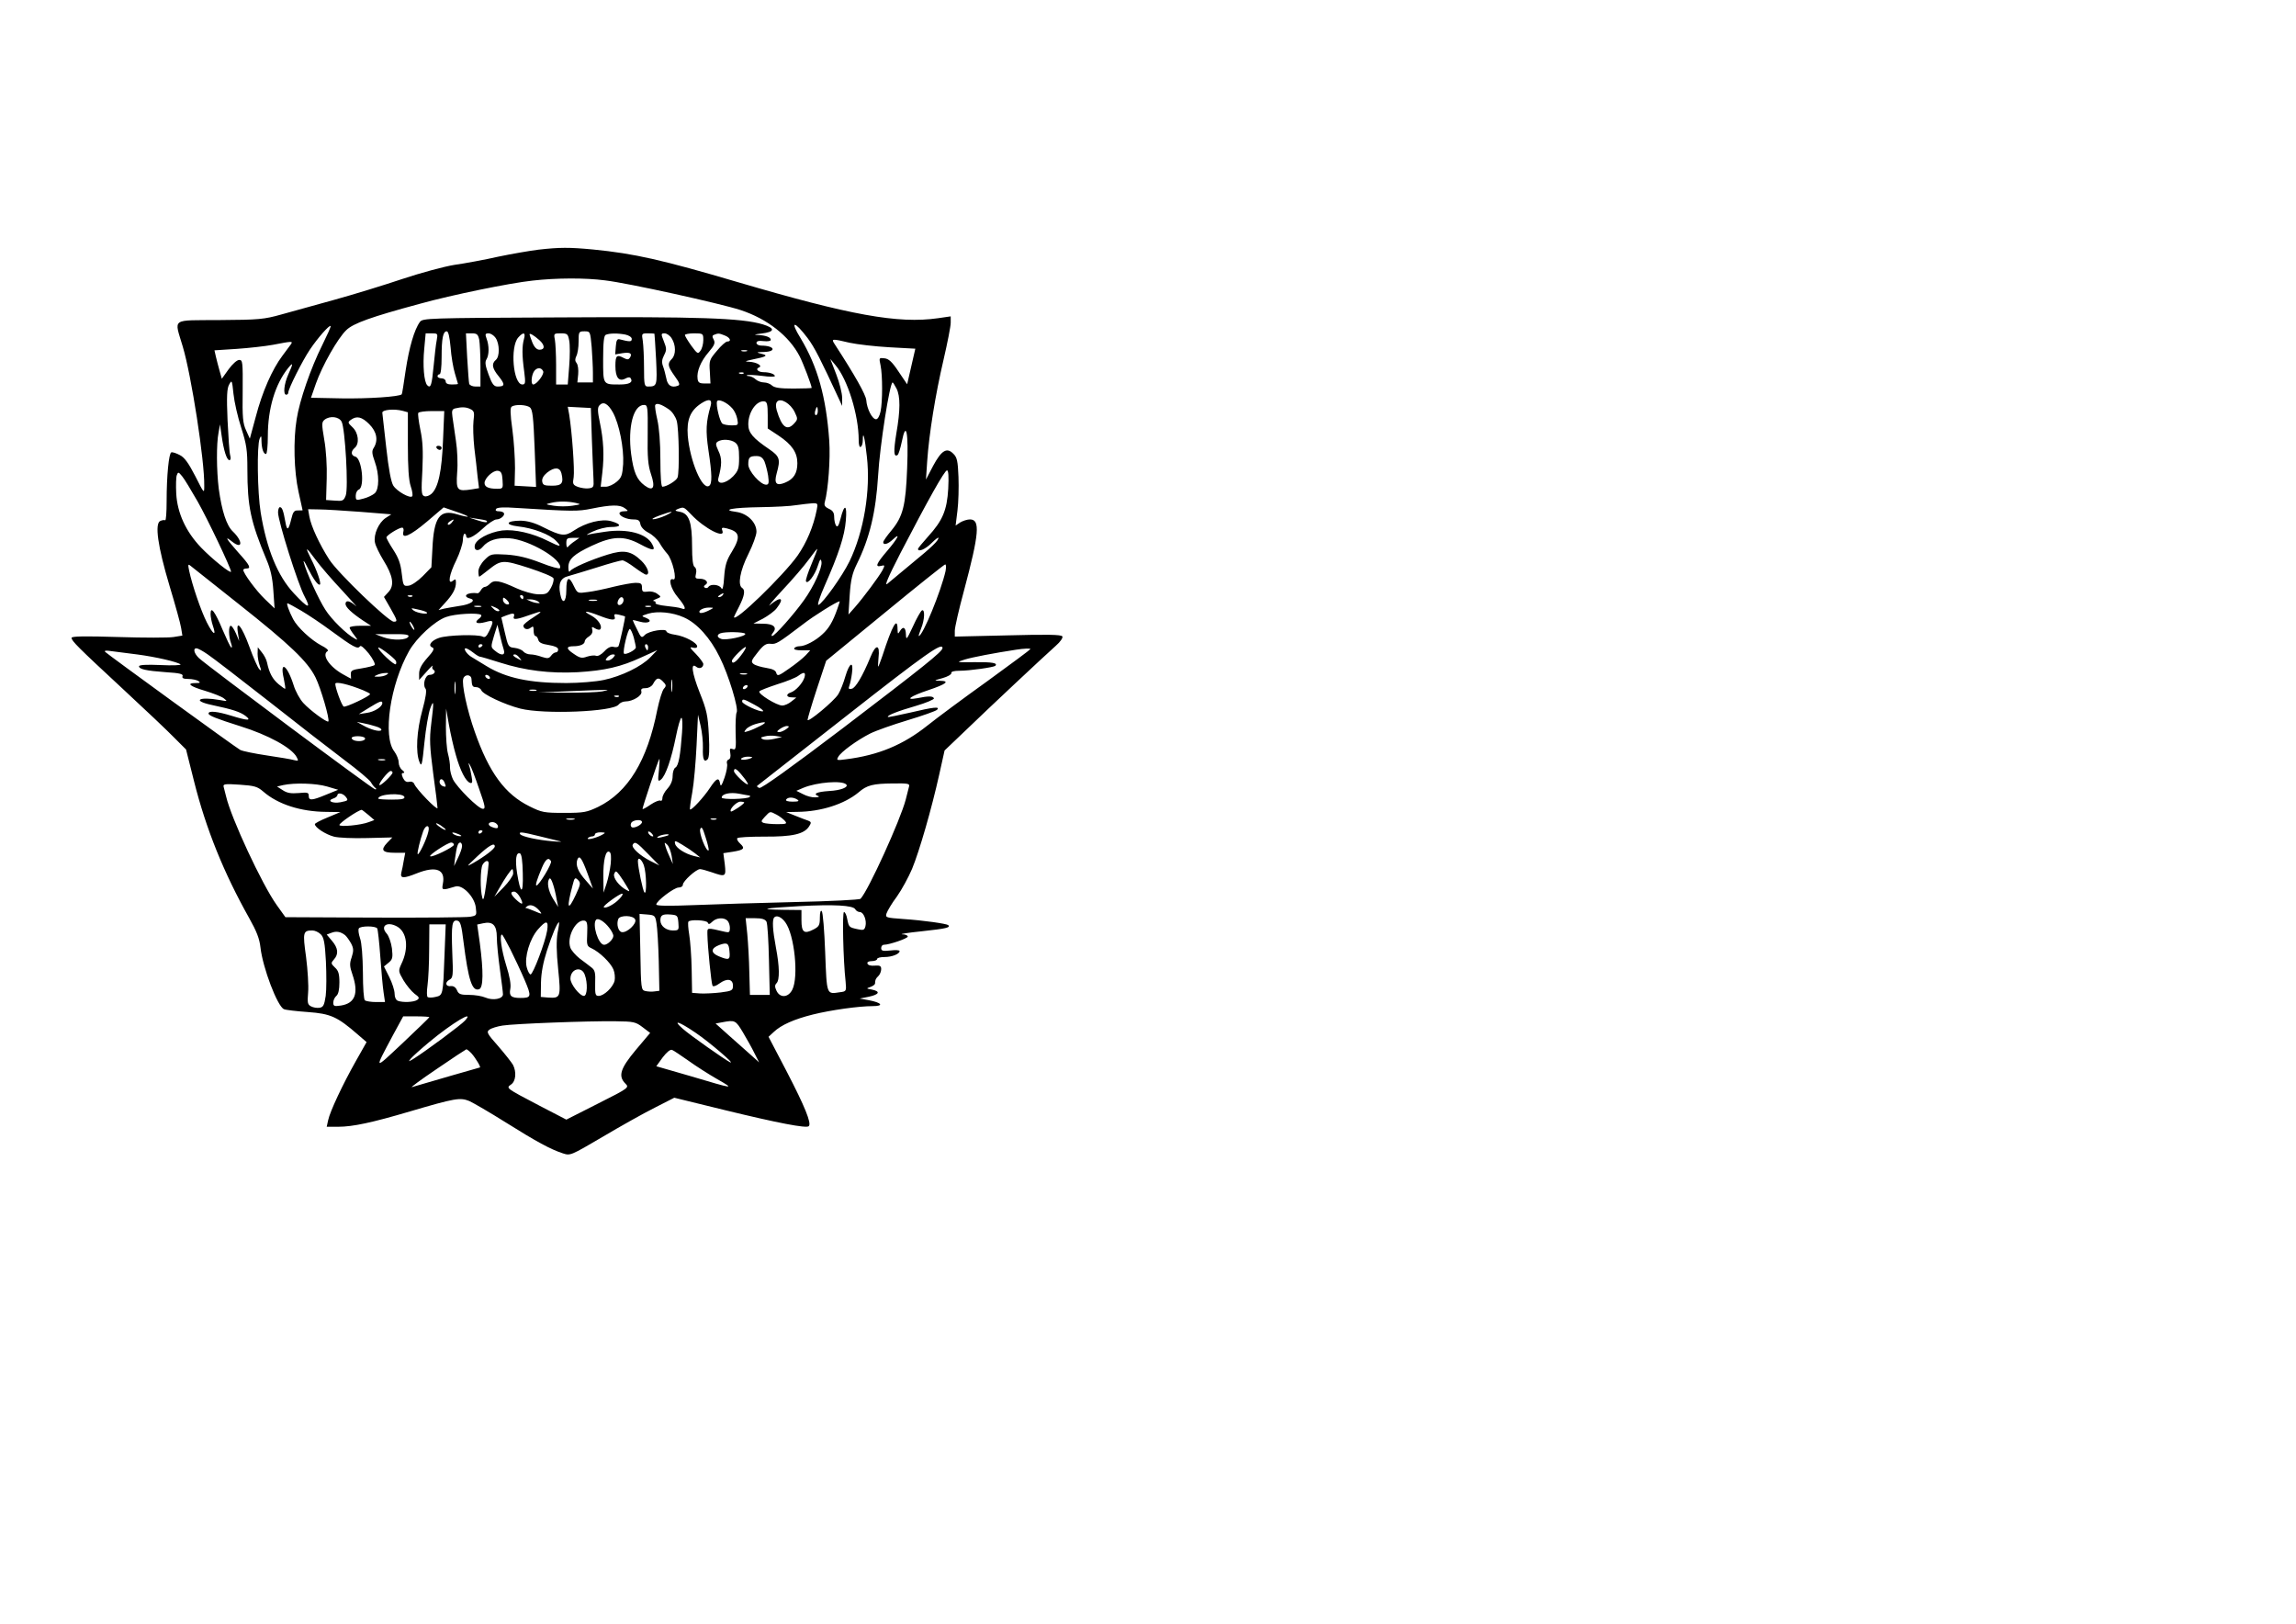 <?xml version="1.0" encoding="UTF-8" standalone="yes"?>
<svg version="1.0" xmlns="http://www.w3.org/2000/svg" width="297mm" height="210mm" viewBox="0 0 1123 794" preserveAspectRatio="xMidYMid meet">
  <g transform="translate(0,794) scale(0.1,-0.1)" fill="#000000" stroke="none">
    <path d="M2632 6719 c-40 -5 -128 -20 -195 -34 -67 -15 -163 -33 -214 -40 -50
-8 -165 -39 -255 -69 -89 -30 -239 -76 -333 -102 -93 -26 -210 -58 -260 -72
-82 -23 -109 -26 -300 -27 -243 -2 -223 13 -181 -130 42 -140 107 -559 105
-680 0 -40 0 -40 -44 47 -33 64 -53 92 -76 103 -17 9 -35 15 -41 13 -12 -4
-23 -113 -23 -240 0 -53 -3 -94 -7 -92 -3 2 -14 1 -23 -3 -30 -11 -13 -126 44
-317 28 -93 54 -186 57 -207 l6 -37 -43 -7 c-24 -4 -146 -4 -271 0 -162 5
-228 4 -228 -4 0 -15 31 -46 250 -249 107 -99 221 -207 252 -239 l58 -58 39
-155 c59 -235 146 -449 269 -668 37 -66 51 -101 56 -145 11 -99 83 -289 115
-302 9 -4 61 -10 117 -14 111 -8 144 -23 243 -109 l44 -38 -52 -92 c-65 -115
-127 -247 -136 -290 l-7 -32 56 0 c71 0 165 20 351 75 221 65 245 69 290 51
20 -9 101 -56 179 -105 150 -94 218 -131 279 -151 37 -12 38 -11 195 81 86 51
200 115 254 142 l96 49 249 -61 c255 -62 398 -90 409 -78 14 14 -19 95 -107
265 l-90 172 26 24 c36 34 99 62 191 85 89 22 225 41 293 41 56 0 44 17 -20
29 l-44 8 45 9 c51 11 58 26 14 35 -28 5 -28 5 -6 13 12 4 22 12 22 17 0 16 3
24 17 37 7 7 13 22 13 33 0 15 -6 19 -31 17 -19 -2 -34 2 -36 10 -3 7 5 12 21
12 14 0 26 5 26 10 0 6 16 10 36 10 37 0 74 15 74 29 0 5 -20 6 -45 3 -37 -4
-45 -2 -45 12 0 9 6 16 13 16 27 0 117 31 117 40 0 6 -12 11 -27 11 -16 1 28
8 96 15 120 13 141 18 129 30 -8 7 -119 23 -221 30 -84 6 -87 7 -81 27 4 12
26 50 51 83 24 34 57 95 74 135 36 87 96 295 133 462 l26 117 108 103 c113
109 370 350 436 409 23 20 36 40 32 46 -5 9 -76 10 -267 5 l-259 -6 0 29 c0
16 20 104 45 196 75 281 80 348 29 348 -13 0 -35 -7 -48 -15 l-22 -15 9 73 c5
39 7 114 5 165 -3 77 -7 96 -25 113 -32 33 -58 17 -99 -59 l-35 -67 6 90 c9
132 40 326 80 496 19 82 35 163 35 181 l0 31 -62 -9 c-196 -28 -430 15 -978
176 -370 109 -506 140 -709 160 -116 11 -164 11 -269 -1z m328 -150 c112 -13
564 -113 662 -145 131 -43 238 -127 289 -226 18 -35 59 -143 59 -155 0 -1 -40
-3 -89 -3 -66 0 -93 4 -105 15 -8 8 -26 15 -40 15 -13 0 -31 7 -40 15 -8 8
-23 15 -33 16 -10 0 -13 3 -8 5 6 2 39 0 73 -4 34 -5 62 -5 62 -1 0 10 -27 19
-55 19 -27 0 -42 16 -23 23 20 8 -11 26 -47 28 -25 1 -22 3 15 11 70 14 79 20
45 28 -28 7 -27 8 13 9 62 2 50 31 -14 31 -13 0 -24 6 -24 13 0 9 11 12 35 9
19 -2 35 0 35 6 0 13 -24 22 -63 24 -23 1 -17 3 17 7 67 8 69 26 7 45 -104 31
-318 38 -999 34 -643 -3 -664 -4 -678 -22 -28 -38 -53 -126 -70 -238 -9 -62
-17 -114 -19 -116 -11 -12 -165 -22 -293 -20 l-151 3 24 69 c31 88 107 222
149 262 34 33 120 64 361 129 155 43 438 101 550 113 114 13 257 14 355 1z
m990 -282 c34 -45 65 -107 153 -297 l16 -35 0 40 c0 22 -13 74 -29 115 l-29
75 25 -30 c60 -70 114 -245 114 -367 0 -24 4 -37 10 -33 6 3 10 18 10 32 0 53
10 14 20 -80 19 -165 -15 -367 -85 -512 -35 -72 -131 -206 -152 -213 -7 -2 7
41 31 95 68 154 97 242 103 317 7 80 -7 85 -26 9 -9 -35 -15 -43 -22 -33 -5 8
-9 27 -9 43 0 20 -7 31 -26 39 -19 9 -24 17 -20 32 17 62 28 212 22 301 -15
213 -57 363 -140 501 -54 87 -32 88 34 1z m-2375 -37 c-54 -108 -110 -268
-124 -360 -17 -103 -13 -254 9 -354 11 -50 20 -91 20 -91 0 -1 -10 -1 -22 -1
-19 1 -25 -7 -33 -41 -14 -57 -21 -61 -29 -16 -10 56 -16 73 -27 73 -5 0 -9
-12 -9 -26 0 -42 98 -353 130 -411 34 -64 17 -59 -52 15 -80 85 -134 218 -163
396 -16 98 -19 328 -5 361 7 17 9 15 9 -12 1 -38 10 -63 22 -63 5 0 9 39 9 88
0 135 36 253 99 332 26 32 26 24 1 -31 -21 -47 -26 -99 -10 -99 6 0 10 5 10
10 0 19 69 156 106 211 39 58 95 121 101 115 3 -2 -17 -45 -42 -96z m629 -9
c3 -43 13 -101 21 -127 8 -27 15 -50 15 -51 0 -2 -13 -3 -30 -3 -20 0 -30 5
-30 15 0 8 -9 15 -20 15 -11 0 -20 5 -20 10 0 6 5 10 10 10 6 0 10 34 10 83 0
93 7 127 25 127 8 0 14 -26 19 -79z m690 2 c3 -42 6 -98 6 -125 l0 -48 -38 0
-38 0 4 40 c2 22 -1 47 -8 55 -8 10 -8 19 -1 34 6 11 11 42 11 70 0 49 1 51
29 51 28 0 28 -1 35 -77z m-758 33 c-4 -18 -10 -75 -15 -125 -9 -94 -14 -112
-31 -95 -16 16 -23 97 -15 178 l7 76 30 0 c29 0 30 -1 24 -34z m208 3 c3 -17
6 -76 6 -130 l0 -99 -25 0 c-14 0 -27 6 -30 13 -2 6 -6 65 -10 130 l-6 117 29
0 c25 0 30 -5 36 -31z m80 9 c20 -29 21 -92 1 -108 -22 -19 -18 -41 15 -81 31
-39 30 -49 -6 -49 -18 0 -27 11 -44 58 -16 43 -19 61 -11 74 14 22 14 68 1
102 -8 22 -7 26 10 26 10 0 26 -10 34 -22z m139 -5 c-10 -35 -10 -81 1 -160 7
-55 6 -63 -9 -63 -45 0 -61 184 -20 230 25 28 37 25 28 -7z m75 -6 c28 -25 28
-47 1 -47 -13 0 -25 11 -35 35 -7 19 -14 37 -14 40 0 8 21 -4 48 -28z m146 -2
c4 -19 4 -75 0 -125 l-7 -90 -28 0 -29 0 0 94 c0 51 -3 108 -6 125 -6 30 -5
31 29 31 32 0 35 -3 41 -35z m275 29 c18 -4 31 -13 31 -21 0 -15 -9 -15 -60
-2 -11 3 -16 -6 -18 -35 l-3 -39 35 6 c38 6 50 -1 37 -22 -7 -10 -13 -10 -29
-2 -35 19 -42 13 -42 -38 0 -57 17 -79 49 -62 13 7 22 8 26 1 12 -20 -7 -30
-55 -30 -82 0 -80 -2 -80 125 0 81 4 115 13 118 18 8 60 8 96 1z m142 4 c1 -2
4 -58 8 -125 6 -130 5 -133 -40 -133 -17 0 -19 8 -19 93 0 50 -3 109 -6 130
-6 36 -6 37 25 37 17 0 32 -1 32 -2z m84 -22 c21 -32 22 -80 1 -101 -23 -23
-20 -36 14 -84 24 -33 27 -43 16 -47 -31 -12 -51 1 -57 36 -4 19 -11 46 -16
59 -7 18 -6 33 5 54 13 25 13 33 -1 68 -15 37 -14 39 4 39 10 0 26 -11 34 -24z
m155 -9 c0 -18 -6 -42 -14 -52 -12 -17 -15 -16 -45 25 -17 24 -31 47 -31 52 0
4 20 8 45 8 44 0 45 -1 45 -33z m104 23 c27 -10 36 -30 13 -30 -7 0 -30 -20
-51 -46 -36 -42 -38 -48 -34 -102 l3 -57 -30 0 c-24 0 -31 5 -33 23 -5 35 15
85 54 130 29 34 33 45 25 61 -8 14 -8 21 2 24 19 8 24 8 51 -3z m612 -36 c37
-8 124 -18 194 -22 l127 -7 -20 -87 -20 -87 -42 62 c-31 47 -48 63 -69 65 -27
3 -27 3 -19 -35 10 -48 10 -177 0 -225 -5 -23 -14 -38 -22 -38 -19 0 -45 51
-48 94 -3 27 -53 117 -155 274 -17 26 -14 27 74 6z m-2732 -6 c-5 -7 -24 -33
-43 -58 -49 -65 -98 -175 -130 -298 l-29 -107 -18 40 c-16 34 -19 63 -17 193
1 142 0 152 -17 152 -11 0 -33 -20 -52 -46 l-33 -46 -11 39 c-6 21 -14 52 -18
69 l-7 31 108 7 c59 4 140 13 178 20 93 18 98 18 89 4z m2229 -35 c-7 -2 -19
-2 -25 0 -7 3 -2 5 12 5 14 0 19 -2 13 -5z m-996 -99 c5 -15 -32 -64 -49 -64
-11 0 -10 38 2 61 13 23 38 25 47 3z m980 -10 c-3 -3 -12 -4 -19 -1 -8 3 -5 6
6 6 11 1 17 -2 13 -5z m-2457 -266 c26 -81 30 -110 30 -201 0 -185 16 -258 94
-445 19 -44 29 -88 33 -150 l6 -87 -47 45 c-43 41 -106 127 -106 143 0 4 7 7
15 7 25 0 18 15 -40 79 -60 68 -69 84 -29 52 51 -40 53 2 3 50 -31 29 -54 100
-69 209 -11 89 -12 219 -1 275 l7 40 8 -55 c10 -72 25 -120 38 -120 6 0 8 9 4
23 -4 12 -9 90 -13 172 -5 118 -3 156 8 175 13 24 14 21 21 -46 4 -39 21 -114
38 -166z m3205 192 c19 -37 19 -106 -1 -220 -14 -87 -13 -117 6 -105 5 3 14
33 21 66 21 105 33 46 26 -130 -7 -183 -20 -236 -77 -305 -22 -26 -40 -52 -40
-57 0 -16 23 -10 47 13 41 38 24 5 -27 -55 -54 -63 -62 -82 -30 -74 18 5 19 3
6 -22 -17 -31 -92 -132 -135 -181 l-31 -35 6 95 c5 75 13 107 34 150 64 129
94 256 105 435 8 143 57 455 71 455 2 0 10 -13 19 -30z m-909 -84 c-23 -79
-25 -122 -11 -217 18 -119 19 -165 3 -175 -33 -21 -93 120 -104 245 -6 78 12
123 65 158 38 25 56 21 47 -11z m106 -13 c10 -11 21 -34 24 -51 6 -31 5 -32
-27 -32 -19 0 -39 4 -45 8 -13 8 -33 91 -27 109 5 15 49 -4 75 -34z m305 -18
c16 -33 15 -36 -2 -55 -35 -39 -61 -20 -86 64 -5 19 -5 34 2 42 17 20 66 -9
86 -51z m-132 -15 l0 -65 53 -35 c66 -44 92 -83 92 -135 0 -49 -18 -78 -60
-95 -43 -18 -55 -4 -41 46 19 68 15 82 -36 117 -81 55 -103 81 -103 122 0 61
41 119 80 112 12 -2 15 -17 15 -67z m-757 13 c31 -57 54 -174 50 -252 -4 -55
-8 -67 -32 -87 -15 -13 -39 -24 -53 -24 l-25 0 8 68 c10 86 6 160 -12 246 -11
53 -12 72 -3 83 19 22 42 11 67 -34z m274 15 c16 -11 32 -35 38 -56 11 -40 14
-250 4 -277 -6 -16 -54 -45 -74 -45 -6 0 -10 47 -10 133 0 82 -6 156 -15 195
-8 35 -13 68 -10 72 7 11 31 3 67 -22z m-680 10 c13 -11 17 -47 23 -201 l7
-188 -53 3 -52 3 2 85 c0 47 -5 132 -13 190 -11 79 -11 107 -3 112 19 12 72 9
89 -4z m576 -130 c-2 -115 2 -154 16 -196 23 -67 11 -87 -31 -56 -39 29 -54
65 -66 154 -17 132 11 240 63 240 18 0 19 -9 18 -142z m-866 121 c18 -9 19
-17 14 -57 -3 -26 -1 -85 4 -132 6 -47 13 -110 16 -141 l7 -56 -36 -6 c-71
-11 -77 -5 -71 82 4 42 1 112 -6 156 -6 44 -14 96 -17 117 -4 29 -2 37 13 41
33 8 55 7 76 -4z m593 -149 c3 -85 7 -173 8 -195 2 -36 0 -40 -24 -43 -14 -2
-37 2 -52 7 -25 10 -27 14 -21 48 5 35 -8 220 -22 306 l-7 38 57 -3 56 -3 5
-155z m1105 140 c0 -11 -4 -20 -9 -20 -5 0 -7 9 -4 20 3 11 7 20 9 20 2 0 4
-9 4 -20z m-2030 1 l25 -7 0 -159 c0 -111 4 -173 14 -203 8 -23 11 -45 7 -49
-11 -11 -74 24 -92 52 -11 17 -23 79 -35 188 -10 89 -19 165 -19 169 0 15 59
20 100 9z m197 -143 c-6 -152 -23 -233 -57 -263 -10 -9 -26 -15 -35 -11 -14 5
-15 22 -9 128 4 94 2 140 -10 197 -8 40 -13 78 -10 82 3 5 33 9 66 9 l61 0 -6
-142z m-496 90 c17 -32 34 -326 20 -361 -10 -26 -15 -28 -53 -25 l-43 3 3 105
c2 60 -3 141 -12 190 -13 77 -13 86 2 98 26 20 70 15 83 -10z m135 -12 c37
-37 45 -79 22 -116 -10 -15 -9 -28 5 -67 23 -63 22 -135 0 -155 -10 -9 -35
-21 -55 -26 -36 -10 -38 -9 -38 14 0 14 7 27 15 30 30 12 15 153 -17 161 -22
6 -23 26 -3 43 24 20 19 73 -11 101 -23 22 -24 24 -8 36 29 21 54 15 90 -21z
m1790 -90 c15 -12 19 -27 19 -75 0 -52 -4 -63 -29 -90 -37 -38 -82 -43 -72 -8
17 63 18 96 0 132 -14 31 -15 38 -3 46 21 13 63 11 85 -5z m143 -92 c6 -15 14
-46 18 -70 5 -36 3 -44 -10 -44 -28 0 -87 67 -87 99 0 34 6 41 40 41 19 0 30
-7 39 -26z m-993 -58 c12 -49 2 -61 -46 -61 -38 0 -45 3 -48 21 -2 14 7 29 24
43 36 28 62 27 70 -3z m-288 -33 c3 -42 2 -43 -27 -43 -41 0 -61 9 -61 28 0
24 42 63 65 60 16 -2 21 -12 23 -45z m2180 -42 c-6 -107 -28 -157 -99 -235
-27 -30 -49 -57 -49 -60 0 -17 36 -2 66 28 19 19 34 30 34 26 0 -14 -32 -45
-130 -125 -52 -43 -106 -88 -119 -99 -17 -15 1 28 63 149 134 258 216 405 228
405 7 0 9 -29 6 -89z m-3672 -62 c49 -86 164 -328 164 -344 0 -13 -93 62 -146
117 -75 78 -117 170 -122 265 -2 40 -1 81 3 90 6 16 8 16 26 -6 11 -13 44 -68
75 -122z m1849 -8 c29 -7 28 -7 -16 -14 -25 -4 -66 -4 -90 0 -43 7 -43 7 -14
14 38 9 82 8 120 0z m1180 -33 c-16 -82 -50 -162 -94 -225 -69 -97 -311 -332
-311 -300 0 1 11 24 25 51 27 53 31 81 15 91 -23 14 -10 86 30 165 22 44 40
93 40 110 0 46 -45 90 -100 97 -75 10 -18 21 120 23 69 1 148 5 175 10 28 4
63 8 78 9 27 1 28 -1 22 -31z m-939 7 c19 -14 18 -14 -3 -15 -13 0 -23 -4 -23
-10 0 -14 35 -30 69 -30 23 0 30 -5 33 -22 2 -14 17 -31 40 -43 20 -10 44 -33
54 -50 9 -16 26 -40 38 -53 25 -28 50 -133 29 -125 -27 10 -13 -46 22 -87 38
-46 45 -66 18 -55 -10 4 -44 9 -75 12 -32 3 -55 10 -52 14 3 5 -1 9 -8 10 -7
0 -2 5 12 10 25 10 25 11 5 25 -11 9 -32 14 -47 11 -24 -3 -28 0 -28 20 0 19
-5 23 -31 23 -17 0 -65 -9 -107 -19 -43 -11 -100 -23 -127 -26 -50 -7 -50 -7
-68 29 -24 52 -37 45 -37 -20 0 -61 -20 -72 -30 -18 -10 51 2 78 40 87 19 5
83 25 142 43 59 19 114 34 122 34 8 0 35 -16 60 -35 26 -19 51 -35 56 -35 21
0 8 38 -23 68 -50 48 -85 55 -165 30 -84 -26 -174 -65 -184 -81 -5 -7 -8 1 -8
19 0 40 27 64 114 105 102 48 158 50 235 9 65 -35 80 -35 61 -1 -27 52 -121
77 -229 61 -38 -5 -77 -12 -87 -15 -10 -3 1 5 26 16 25 12 64 22 88 22 52 0
54 13 3 28 -46 14 -126 -6 -185 -46 -43 -29 -61 -27 -151 18 -41 21 -75 30
-108 31 -71 0 -81 -20 -13 -28 74 -8 157 -40 186 -71 30 -31 22 -31 -40 0 -75
38 -164 58 -224 51 -65 -9 -130 -44 -134 -74 -4 -26 19 -30 39 -6 26 32 70 46
130 42 97 -7 263 -105 248 -146 -2 -5 -44 6 -94 26 -65 25 -111 36 -167 40
-75 4 -78 4 -108 -26 -18 -18 -30 -41 -30 -56 0 -14 2 -26 4 -26 2 0 21 14 42
31 65 52 72 53 200 12 64 -21 119 -43 121 -51 3 -7 -2 -28 -12 -46 -17 -30
-22 -33 -64 -32 -26 1 -71 14 -106 30 -80 37 -108 42 -128 22 -8 -9 -20 -16
-26 -16 -5 0 -14 -7 -19 -16 -5 -9 -12 -15 -15 -15 -50 7 -80 -15 -37 -26 31
-8 2 -29 -53 -36 -26 -4 -59 -10 -74 -13 l-28 -7 31 34 c38 41 54 70 54 100 0
18 -2 19 -15 9 -27 -22 -18 31 17 101 17 35 31 79 32 97 0 17 4 32 8 32 4 0 8
-4 8 -10 0 -23 36 -7 81 35 26 25 57 45 67 45 22 0 46 23 35 33 -3 4 -15 7
-25 7 -12 0 -16 4 -12 11 5 8 37 10 105 5 271 -17 295 -17 364 -3 93 19 137
20 161 2z m-768 -41 c-2 -2 -26 3 -52 11 -85 26 -114 -14 -121 -168 l-5 -91
-43 -44 c-24 -24 -55 -45 -69 -46 -25 -3 -26 0 -33 59 -5 47 -15 76 -41 116
-19 29 -34 57 -34 61 0 10 61 48 77 48 6 0 9 -9 6 -20 -10 -39 32 -21 115 49
l82 70 61 -21 c33 -11 59 -22 57 -24z m1093 10 c65 -69 169 -122 152 -78 -5
14 -2 16 23 10 63 -16 68 -41 23 -115 -25 -40 -33 -65 -37 -122 -3 -50 -8 -67
-14 -55 -10 18 -53 22 -63 6 -4 -6 -11 -7 -17 -4 -7 4 -6 9 2 14 19 12 2 30
-27 30 -22 0 -24 3 -19 24 4 15 1 28 -6 33 -9 5 -13 38 -13 103 0 117 -15 158
-58 167 -27 5 -28 7 -12 14 30 11 28 12 66 -27z m-1616 13 l149 -12 -28 -18
c-34 -23 -60 -81 -52 -120 3 -16 22 -55 41 -86 48 -77 55 -124 25 -156 l-22
-24 31 -54 c35 -62 37 -67 17 -67 -26 0 -272 237 -315 303 -49 76 -90 165 -98
212 l-6 35 54 -1 c30 0 121 -6 204 -12z m1490 -18 c-22 -10 -49 -18 -60 -18
-11 0 3 8 30 18 66 24 80 24 30 0z m-876 -25 c12 -11 -9 -10 -44 2 l-40 13 40
-6 c22 -3 42 -7 44 -9z m-169 -9 c-7 -9 -15 -13 -19 -10 -3 3 1 10 9 15 21 14
24 12 10 -5z m600 -92 c-14 -9 -28 -22 -32 -27 -4 -6 -8 1 -8 17 0 24 4 27 32
27 l32 0 -24 -17z m-1134 -243 c48 -52 77 -85 63 -72 -28 25 -49 29 -49 9 0
-16 30 -44 85 -81 l40 -26 -53 0 c-28 0 -52 -4 -52 -9 0 -4 10 -21 22 -36 19
-25 20 -27 2 -17 -39 21 -113 93 -143 141 -32 49 -94 185 -105 231 -4 14 5 3
18 -25 28 -56 53 -91 61 -83 7 6 -16 72 -44 126 -31 62 -26 61 22 -4 24 -33
84 -102 133 -154z m2293 131 c-17 -40 -29 -77 -27 -83 7 -19 44 30 58 75 11
34 15 38 18 19 4 -28 -37 -119 -85 -186 -49 -69 -144 -176 -156 -176 -5 0 -4
7 3 15 23 27 4 45 -47 45 l-48 1 47 24 c25 14 56 36 67 51 39 50 21 60 -31 17
-18 -16 8 16 58 70 51 54 109 122 130 151 22 30 40 53 41 52 2 -1 -11 -35 -28
-75z m-2801 -195 c250 -198 336 -280 375 -358 26 -52 71 -207 63 -216 -7 -6
-88 53 -122 90 -17 18 -39 58 -48 88 -31 98 -69 124 -48 32 5 -26 9 -48 7 -50
-1 -2 -16 9 -32 22 -30 25 -46 55 -57 107 -3 15 -15 37 -26 50 l-19 24 -1 -32
c0 -17 5 -44 11 -60 8 -23 8 -26 -3 -15 -7 7 -29 56 -48 109 -37 102 -68 139
-56 67 l6 -39 -16 38 c-9 20 -20 37 -25 37 -12 0 -11 -52 1 -85 5 -14 6 -24 1
-21 -5 3 -23 42 -42 86 -37 89 -59 119 -59 78 0 -14 5 -39 11 -57 19 -55 2
-46 -29 15 -29 57 -72 183 -87 254 -6 29 -5 33 6 24 8 -6 114 -90 237 -188z
m3457 162 c-22 -98 -112 -318 -131 -318 -2 0 3 16 11 36 18 43 20 98 4 89 -6
-4 -26 -39 -44 -79 -30 -64 -33 -68 -34 -38 -1 35 -14 42 -30 15 -9 -15 -10
-14 -11 10 0 64 -25 21 -74 -130 -10 -29 -19 -53 -21 -53 -1 0 0 20 2 44 8 66
-13 68 -39 4 -39 -95 -74 -153 -92 -156 -15 -3 -17 0 -12 14 4 10 10 37 13 61
9 63 -12 54 -32 -14 -9 -32 -25 -72 -35 -88 -21 -34 -150 -141 -150 -125 0 6
20 74 45 150 l46 139 287 235 c158 130 291 236 295 236 5 0 5 -15 2 -32z
m-1090 -118 c-3 -5 -12 -10 -18 -10 -7 0 -6 4 3 10 19 12 23 12 15 0z m-1518
-6 c-3 -3 -12 -4 -19 -1 -8 3 -5 6 6 6 11 1 17 -2 13 -5z m543 -4 c0 -5 -2
-10 -4 -10 -3 0 -8 5 -11 10 -3 6 -1 10 4 10 6 0 11 -4 11 -10z m-70 -31 c0
-5 -7 -6 -15 -3 -8 4 -15 13 -15 21 0 13 3 13 15 3 8 -7 15 -16 15 -21z m560
17 c0 -16 -18 -31 -27 -22 -8 8 5 36 17 36 5 0 10 -6 10 -14z m-420 -6 c13 -9
13 -10 0 -9 -8 0 -24 4 -35 9 l-20 9 20 0 c11 0 27 -4 35 -9z m288 3 c-10 -2
-26 -2 -35 0 -10 3 -2 5 17 5 19 0 27 -2 18 -5z m1177 -42 c-21 -60 -41 -94
-72 -122 -34 -32 -85 -59 -112 -59 -11 0 -23 -4 -26 -10 -4 -6 10 -10 36 -10
l42 0 -22 -24 c-13 -14 -49 -43 -81 -65 -51 -36 -58 -39 -63 -22 -3 13 -18 20
-49 25 -25 4 -53 12 -62 19 -14 11 -12 17 20 57 28 36 41 44 62 42 28 -3 35 1
159 95 52 41 165 111 180 113 1 0 -4 -17 -12 -39z m-2622 -7 c34 -20 100 -64
147 -99 106 -78 130 -91 140 -76 4 8 20 -6 44 -35 20 -26 33 -51 28 -56 -4 -4
-32 -11 -62 -16 -48 -7 -55 -11 -54 -29 l1 -22 -40 22 c-66 37 -105 95 -75
113 7 4 -5 15 -31 28 -49 26 -116 88 -137 128 -21 40 -34 78 -28 78 3 0 33
-16 67 -36z m880 19 c-7 -2 -21 -2 -30 0 -10 3 -4 5 12 5 17 0 24 -2 18 -5z
m87 -21 c-7 -3 -19 3 -28 13 -16 15 -15 16 12 4 15 -7 23 -15 16 -17z m743 21
c-7 -2 -19 -2 -25 0 -7 3 -2 5 12 5 14 0 19 -2 13 -5z m-1096 -27 c13 -13 -44
-5 -63 8 -17 13 -15 14 19 6 21 -4 41 -11 44 -14z m1376 7 c-18 -9 -36 -13
-40 -9 -11 10 18 26 47 25 24 0 23 -1 -7 -16z m-856 -33 c-26 -16 -47 -34 -47
-39 0 -17 20 -23 35 -11 13 10 15 8 15 -14 0 -14 4 -26 9 -26 5 0 11 -8 14
-19 3 -13 18 -20 51 -25 30 -5 46 -12 46 -22 0 -8 -5 -14 -11 -14 -7 0 -17 -7
-24 -17 -10 -13 -17 -14 -45 -5 -18 7 -43 12 -55 12 -13 0 -28 6 -35 14 -6 8
-26 16 -43 18 -30 3 -32 6 -48 76 l-17 73 25 10 c34 13 43 11 36 -7 -6 -17 18
-13 87 12 56 20 57 16 7 -16z m323 10 c61 -24 84 -26 76 -5 -4 12 0 14 22 9
15 -4 28 -7 29 -8 3 -2 -27 -138 -32 -146 -3 -5 -14 -6 -25 -3 -12 3 -28 -4
-44 -22 -15 -16 -32 -25 -40 -22 -9 4 -29 1 -45 -4 -25 -9 -35 -7 -65 14 -38
25 -38 37 0 37 31 0 54 10 54 24 0 6 9 17 21 24 13 9 19 20 16 32 -4 16 -2 17
14 7 10 -6 21 -8 24 -5 14 14 -8 49 -43 68 -48 25 -26 25 38 0z m415 -9 c64
-28 129 -100 175 -194 44 -88 94 -253 83 -271 -4 -6 -6 -50 -5 -98 3 -79 1
-87 -14 -81 -14 5 -16 2 -12 -20 3 -16 0 -28 -8 -31 -8 -3 -11 -12 -8 -20 3
-9 -2 -39 -12 -68 -14 -40 -19 -47 -22 -30 -5 33 -18 27 -49 -20 -30 -46 -92
-113 -98 -106 -2 2 3 40 11 83 8 44 17 148 21 230 l7 150 13 -55 c7 -30 12
-79 11 -107 -2 -57 6 -73 23 -56 8 8 10 47 6 120 -5 95 -10 120 -45 207 -38
97 -45 149 -16 125 15 -12 34 -4 34 14 0 6 -16 28 -36 49 -30 30 -33 36 -15
31 12 -3 21 -1 21 6 0 18 -60 50 -107 57 -24 3 -43 11 -43 16 0 17 -87 3 -106
-17 -16 -16 -18 -15 -38 27 -12 23 -21 44 -21 45 1 2 17 -2 35 -7 42 -12 67 4
29 19 -24 9 -23 9 11 20 46 14 120 7 175 -18z m-992 12 c4 -3 -1 -12 -11 -19
-25 -19 -9 -27 32 -16 41 12 43 7 19 -43 -13 -27 -21 -34 -32 -28 -24 12 -171
8 -213 -6 -39 -13 -57 -38 -33 -47 11 -5 6 -17 -25 -51 -29 -33 -40 -55 -40
-77 l0 -31 36 40 c19 22 33 35 30 28 -4 -6 -2 -14 4 -18 15 -9 2 -25 -19 -25
-21 0 -35 -48 -20 -67 7 -7 2 -43 -15 -105 -28 -101 -34 -207 -14 -255 10 -25
13 -14 24 97 7 69 20 143 28 165 18 49 19 35 5 -76 -9 -73 -7 -111 10 -242 12
-85 21 -161 21 -168 0 -15 -105 93 -114 118 -4 9 -14 13 -25 10 -13 -3 -22 3
-30 19 -8 18 -8 24 2 24 7 1 5 6 -5 14 -10 7 -18 24 -18 38 0 14 -10 38 -21
53 -58 73 -21 327 72 492 37 65 126 147 181 166 43 16 159 22 171 10z m-333
-53 c6 -11 8 -20 6 -20 -3 0 -10 9 -16 20 -6 11 -8 20 -6 20 3 0 10 -9 16 -20z
m444 -117 c9 -29 -12 -31 -43 -5 -21 17 -21 18 -5 72 l17 55 12 -50 c6 -27 15
-60 19 -72z m636 59 c5 -20 10 -42 10 -48 0 -12 -50 -38 -58 -30 -8 9 20 126
29 120 5 -2 13 -21 19 -42z m545 19 c7 -12 -96 -34 -118 -25 -20 7 -22 20 -4
27 22 9 116 7 122 -2z m-1647 -13 c-7 -19 -77 -21 -123 -4 l-40 15 83 0 c63 1
83 -2 80 -11z m362 -42 c0 -3 -4 -8 -10 -11 -5 -3 -10 -1 -10 4 0 6 5 11 10
11 6 0 10 -2 10 -4z m810 -11 c0 -8 -2 -15 -4 -15 -2 0 -6 7 -10 15 -3 8 -1
15 4 15 6 0 10 -7 10 -15z m-1234 -66 c3 -6 3 -13 0 -17 -7 -7 -86 67 -86 81
0 9 75 -47 86 -64z m1689 27 c-26 -35 -45 -46 -45 -27 0 11 62 72 68 67 2 -3
-8 -21 -23 -40z m985 35 c0 -17 -93 -91 -488 -392 -253 -192 -398 -296 -408
-292 -8 3 -13 7 -11 10 3 2 200 157 438 343 390 306 469 361 469 331z m-3594
-31 c24 -16 158 -119 297 -228 138 -109 306 -239 371 -288 66 -49 124 -98 130
-109 6 -11 16 -23 21 -27 7 -5 7 -8 0 -8 -11 0 -821 604 -862 642 -24 23 -30
48 -12 48 6 0 31 -13 55 -30z m1297 10 c15 -12 30 -21 34 -21 4 0 49 -13 99
-29 122 -39 244 -54 379 -47 133 8 212 26 313 73 l77 35 -34 -35 c-43 -45
-142 -93 -228 -111 -37 -8 -120 -15 -183 -15 -179 0 -293 24 -389 82 -29 18
-63 38 -74 45 -23 13 -43 43 -29 43 5 0 21 -9 35 -20z m2727 16 c0 -2 -95 -73
-211 -157 -116 -83 -248 -181 -293 -217 -118 -94 -239 -145 -399 -165 -44 -6
-47 -5 -37 12 13 24 91 81 156 114 28 14 110 43 183 65 73 22 138 45 144 51
17 17 -15 14 -133 -14 -57 -13 -106 -23 -107 -21 -7 7 49 29 136 54 51 15 91
32 89 37 -4 12 -27 12 -81 1 -65 -12 -34 10 53 39 89 30 108 45 58 46 -32 1
-31 1 12 13 25 7 44 18 43 24 -2 8 13 12 40 12 50 0 167 17 175 24 14 14 -15
19 -100 18 -93 -1 -93 -1 -49 13 36 11 145 32 251 48 38 6 70 7 70 3z m-4370
-26 c92 -12 200 -37 213 -49 4 -4 -40 -6 -98 -3 -67 3 -105 1 -105 -6 0 -14
34 -22 132 -29 67 -4 85 -9 81 -19 -4 -10 4 -14 28 -14 19 0 41 -5 49 -10 12
-8 9 -10 -12 -10 -49 0 -30 -16 45 -38 39 -12 81 -28 92 -37 19 -15 18 -15
-20 -8 -102 18 -138 -3 -40 -24 104 -22 139 -34 165 -53 33 -25 13 -25 -68 0
-68 21 -112 26 -112 11 0 -10 38 -25 155 -62 138 -43 252 -106 276 -151 10
-19 9 -20 -12 -15 -13 4 -73 14 -134 23 -60 9 -119 21 -130 27 -21 11 -643
463 -660 479 -7 7 4 8 30 4 22 -3 78 -10 125 -16z m1871 -17 c13 -15 12 -15
-8 -4 -24 12 -29 21 -14 21 5 0 15 -7 22 -17z m459 2 c-7 -8 -19 -15 -27 -15
-13 0 -13 3 -3 15 7 8 19 15 27 15 13 0 13 -3 3 -15z m-1110 -85 c-8 -5 -26
-9 -40 -9 -23 0 -23 1 -5 9 11 5 29 9 40 9 17 1 17 -1 5 -9z m1763 3 c-7 -2
-21 -2 -30 0 -10 3 -4 5 12 5 17 0 24 -2 18 -5z m282 -15 c-9 -29 -43 -66 -67
-74 -25 -8 -23 -24 5 -24 l22 -1 -24 -19 c-13 -11 -33 -20 -45 -20 -27 0 -119
57 -112 69 3 5 43 20 88 35 46 14 92 33 102 41 28 21 38 19 31 -7z m-1629 -8
c2 -35 5 -40 23 -40 10 0 22 -7 25 -15 7 -20 113 -70 191 -90 114 -29 455 -16
481 20 6 8 21 15 33 15 36 0 84 29 78 49 -3 12 2 16 21 16 14 0 29 8 36 20 17
32 27 34 48 13 17 -17 18 -22 5 -36 -8 -9 -22 -55 -32 -102 -49 -250 -143
-404 -290 -476 -55 -26 -69 -29 -165 -29 -98 0 -110 2 -170 32 -120 59 -198
165 -268 365 -37 104 -65 233 -56 260 7 22 38 21 40 -2z m89 10 c3 -5 2 -10
-4 -10 -5 0 -13 5 -16 10 -3 6 -2 10 4 10 5 0 13 -4 16 -10z m892 -67 c-2 -16
-4 -5 -4 22 0 28 2 40 4 28 2 -13 2 -35 0 -50z m-1060 -10 c-2 -16 -4 -5 -4
22 0 28 2 40 4 28 2 -13 2 -35 0 -50z m-449 11 c17 -7 32 -15 32 -18 0 -10
-121 -67 -129 -61 -10 6 -41 91 -41 111 0 13 65 -2 138 -32z m1877 16 c-3 -5
-11 -10 -16 -10 -6 0 -7 5 -4 10 3 6 11 10 16 10 6 0 7 -4 4 -10z m-1032 -17
c-7 -2 -21 -2 -30 0 -10 3 -4 5 12 5 17 0 24 -2 18 -5z m322 -4 c-22 -4 -101
-7 -175 -6 l-135 1 145 6 c219 9 211 9 165 -1z m82 -25 c-3 -3 -12 -4 -19 -1
-8 3 -5 6 6 6 11 1 17 -2 13 -5z m665 -41 c28 -15 45 -29 40 -31 -16 -5 -102
35 -102 47 0 16 7 14 62 -16z m-1822 9 c0 -18 -39 -43 -76 -48 l-39 -6 50 31
c52 32 65 37 65 23z m360 -255 c21 -75 48 -128 69 -135 11 -4 13 3 8 29 -3 19
-8 43 -12 54 -5 15 -4 17 3 5 6 -8 26 -60 45 -116 31 -88 33 -100 18 -99 -22
1 -124 103 -145 143 -8 16 -15 43 -15 58 1 16 -4 47 -10 69 -6 22 -10 81 -10
130 l1 90 14 -80 c8 -44 23 -111 34 -148z m1106 111 c-8 -112 -17 -162 -32
-171 -8 -4 -14 -23 -14 -42 0 -22 -9 -43 -25 -61 -14 -15 -25 -36 -25 -46 0
-11 -4 -16 -10 -13 -5 3 -26 -5 -47 -19 -20 -14 -38 -24 -40 -22 -3 3 76 238
82 245 2 2 1 -23 -2 -55 -6 -54 -5 -58 10 -46 23 19 51 101 73 210 10 50 22
92 27 92 5 0 6 -33 3 -72z m-1498 30 c18 -5 30 -13 27 -18 -6 -10 -51 1 -91
24 l-29 16 30 -6 c17 -3 45 -10 63 -16z m1882 3 c-19 -10 -46 -22 -60 -26 -22
-7 -23 -6 -11 9 7 9 28 20 45 25 51 15 63 11 26 -8z m126 -16 c-11 -8 -27 -15
-35 -15 -13 1 -12 4 3 15 11 8 27 15 35 15 13 -1 12 -4 -3 -15z m-59 -48 c-20
-5 -45 -6 -55 -2 -14 7 -13 9 8 14 14 4 38 5 55 2 l30 -5 -38 -9z m-2002 4 c6
-11 -22 -19 -47 -13 -10 2 -18 8 -18 13 0 12 57 12 65 0z m1894 -95 c-12 -10
-60 -16 -54 -6 3 5 18 10 32 10 15 0 24 -2 22 -4z m-1796 -13 c-7 -2 -21 -2
-30 0 -10 3 -4 5 12 5 17 0 24 -2 18 -5z m1750 -79 c16 -19 27 -37 25 -39 -6
-7 -68 52 -68 64 0 20 15 11 43 -25z m-1713 18 c0 -11 -59 -67 -64 -61 -7 6
43 69 55 69 5 0 9 -4 9 -8z m254 -48 c9 -22 8 -24 -9 -18 -8 4 -15 12 -15 20
0 19 16 18 24 -2z m1965 -10 c13 -13 -26 -29 -84 -32 -61 -4 -81 -14 -52 -25
6 -3 -1 -6 -16 -6 -15 -1 -42 6 -60 16 l-32 16 35 15 c66 27 189 37 209 16z
m-2851 -35 c71 -62 183 -98 307 -99 l70 -1 -62 -26 c-35 -14 -63 -29 -63 -33
0 -16 52 -50 93 -61 22 -6 95 -9 163 -7 l123 3 -26 -27 c-33 -35 -23 -48 39
-48 l50 0 -7 -37 c-3 -21 -9 -48 -12 -60 -7 -29 10 -30 77 -3 94 37 140 18
126 -52 -6 -32 -4 -33 61 -13 34 11 93 -49 100 -101 5 -41 5 -41 -28 -47 -19
-3 -230 -5 -469 -4 l-434 2 -43 60 c-72 101 -223 426 -247 530 -4 17 -9 37
-12 47 -4 14 4 16 78 11 73 -5 87 -9 116 -34z m312 25 l54 -16 -59 -24 c-70
-29 -85 -30 -85 -5 0 16 -6 17 -50 13 -37 -3 -56 0 -77 14 l-28 18 30 7 c56
12 161 9 215 -7z m2846 -1 c-3 -10 -10 -38 -16 -63 -26 -100 -183 -445 -221
-485 -5 -5 -145 -12 -322 -16 -171 -4 -394 -11 -494 -15 -125 -5 -183 -4 -183
3 0 17 87 83 109 83 12 0 21 6 21 14 0 17 65 76 84 76 7 0 33 -7 56 -15 69
-24 72 -23 65 39 l-7 54 46 7 c55 9 62 16 36 40 -11 10 -17 21 -14 26 2 5 62
8 132 8 137 -1 196 12 220 51 11 17 10 21 -5 27 -10 3 -38 14 -63 24 l-45 18
55 1 c116 1 230 38 299 95 41 36 71 43 169 44 75 1 83 -1 78 -16z m-782 -43
c5 0 6 -3 3 -7 -12 -11 -137 -14 -137 -3 0 18 41 27 84 19 23 -5 45 -8 50 -9z
m-1974 -5 c15 -19 14 -20 -25 -28 -38 -7 -68 7 -36 18 11 3 21 11 21 16 0 14
26 11 40 -6z m288 -2 c3 -10 -14 -13 -62 -13 -36 0 -66 2 -66 5 0 23 120 30
128 8z m1922 -13 c11 -7 5 -10 -23 -10 -23 0 -36 4 -32 10 8 13 35 13 55 0z
m-260 -14 c0 -8 -61 -48 -65 -44 -10 9 27 48 46 48 10 0 19 -2 19 -4z m-1838
-61 l29 -25 -27 -10 c-38 -15 -144 -25 -144 -14 0 10 91 72 109 74 2 0 16 -11
33 -25z m1997 1 c15 -8 33 -22 40 -30 12 -14 8 -16 -37 -16 -28 0 -58 3 -67 6
-14 6 -13 9 6 30 27 28 23 28 58 10z m-991 -23 c-10 -2 -26 -2 -35 0 -10 3 -2
5 17 5 19 0 27 -2 18 -5z m695 0 c-7 -2 -19 -2 -25 0 -7 3 -2 5 12 5 14 0 19
-2 13 -5z m-363 -13 c0 -13 -38 -32 -50 -25 -5 3 -7 12 -3 20 6 16 53 21 53 5z
m-960 -37 c0 -7 -39 17 -46 28 -3 6 5 3 20 -6 14 -10 26 -19 26 -22z m254 22
c6 -16 -3 -19 -28 -9 -22 8 -20 24 3 24 10 0 21 -7 25 -15z m-339 -32 c-8 -37
-46 -115 -52 -110 -4 5 12 71 27 113 13 34 34 31 25 -3z m1371 -91 c-11 -10
-49 86 -41 104 6 15 12 6 26 -40 11 -33 17 -61 15 -64z m-1106 94 c0 -3 -4 -8
-10 -11 -5 -3 -10 -1 -10 4 0 6 5 11 10 11 6 0 10 -2 10 -4z m835 -25 c-6 -5
-25 10 -25 20 0 5 6 4 14 -3 8 -7 12 -15 11 -17z m-950 9 c13 -6 15 -9 5 -9
-8 0 -22 4 -30 9 -18 12 -2 12 25 0z m393 -9 c43 -11 88 -22 102 -25 14 -2 -2
-3 -35 0 -74 6 -153 23 -161 35 -8 13 9 11 94 -10z m309 8 c-28 -16 -78 -29
-72 -18 4 5 13 9 21 9 8 0 14 5 14 10 0 6 12 10 28 10 24 -1 25 -2 9 -11z
m322 -3 c-2 -2 -17 -6 -34 -10 -22 -5 -26 -4 -15 4 14 9 59 15 49 6z m131 -89
l25 -20 -30 7 c-45 11 -89 40 -93 60 -4 17 -1 17 34 -4 22 -13 50 -32 64 -43z
m-1180 42 c0 -11 -108 -64 -116 -56 -7 6 86 67 103 67 7 0 13 -5 13 -11z m40
-6 c0 -10 -9 -36 -20 -58 l-19 -40 5 40 c8 57 14 75 25 75 5 0 9 -8 9 -17z
m910 -39 l55 -56 -44 22 c-51 26 -95 66 -86 80 10 17 19 12 75 -46z m115 -9
l6 -40 -14 31 c-8 17 -18 41 -22 55 -6 21 -6 22 8 9 9 -8 18 -33 22 -55z
m-865 46 c0 -11 -46 -47 -105 -81 -37 -21 -35 -19 20 33 57 53 85 69 85 48z
m567 -85 c-3 -28 -12 -71 -20 -96 l-15 -45 -1 77 c-1 82 12 134 30 122 8 -4 9
-25 6 -58z m-430 -47 c3 -106 -11 -105 -28 2 -10 65 -5 103 14 96 8 -2 13 -37
14 -98z m318 -4 l25 -70 -35 40 c-38 42 -51 75 -41 102 10 24 22 7 51 -72z
m-180 64 c7 -10 -59 -119 -71 -119 -7 0 3 31 27 88 18 42 32 52 44 31z m454
-20 c13 -37 15 -148 3 -133 -8 8 -32 125 -32 153 0 23 18 10 29 -20z m-759 9
c0 -6 -5 -52 -12 -102 -9 -67 -14 -84 -19 -66 -11 39 -10 139 1 161 12 21 30
26 30 7z m120 -49 c0 -11 -21 -41 -46 -67 l-46 -47 23 40 c28 50 59 95 65 95
2 0 4 -9 4 -21z m555 -62 c17 -28 17 -29 -1 -19 -36 19 -67 60 -60 79 7 16 9
16 26 -6 10 -14 26 -38 35 -54z m-342 -67 l7 -35 -25 40 c-24 39 -32 84 -17
99 7 8 24 -40 35 -104z m94 26 c-41 -88 -47 -68 -16 47 9 36 12 38 26 24 14
-14 13 -21 -10 -71z m-272 -16 c18 -35 10 -38 -22 -8 -26 25 -29 38 -8 38 8 0
21 -13 30 -30z m484 -6 c-24 -26 -68 -49 -76 -40 -6 6 77 66 90 66 6 0 0 -12
-14 -26z m-389 -59 c13 -16 11 -16 -24 -1 -21 9 -41 16 -45 16 -3 0 1 4 8 9
17 11 40 1 61 -24z m1543 9 c4 -8 15 -14 23 -14 18 0 34 -41 27 -69 -5 -19
-10 -21 -37 -15 -43 9 -44 10 -52 49 -3 19 -10 35 -16 35 -9 0 -4 -234 8 -341
4 -46 4 -47 -28 -51 -66 -10 -64 -16 -72 195 -4 106 -11 196 -17 202 -5 5 -9
-6 -9 -33 0 -36 -4 -43 -31 -57 -46 -24 -59 -14 -59 45 l0 50 -92 1 c-123 2
-95 8 82 18 169 9 262 4 273 -15z m-972 -69 c4 -23 9 -106 11 -185 l3 -145
-24 -3 c-12 -2 -33 -1 -45 2 -20 5 -21 11 -24 191 l-4 186 38 -3 c36 -3 39 -5
45 -43z m107 3 c3 -36 2 -38 -27 -38 -33 0 -61 22 -61 49 0 26 10 32 50 29 33
-3 35 -5 38 -40z m-211 15 c8 -20 -41 -66 -66 -61 -17 3 -27 39 -17 64 8 20
75 19 83 -3z m734 -13 c45 -61 66 -268 34 -330 -20 -39 -60 -41 -77 -5 -9 19
-9 28 0 37 16 16 15 81 -3 175 -16 85 -19 136 -8 147 12 12 35 2 54 -24z
m-862 -26 c12 -15 21 -33 21 -40 0 -17 -28 -44 -45 -44 -29 0 -60 102 -39 123
10 9 40 -9 63 -39z m579 34 c7 -7 12 -23 12 -36 0 -20 -4 -23 -22 -19 -96 22
-88 23 -88 -14 1 -58 19 -239 25 -249 3 -6 18 -1 34 11 37 27 66 22 66 -11 0
-23 -5 -26 -60 -33 -33 -4 -78 -6 -100 -5 l-40 3 -2 115 c-1 63 -7 140 -12
170 -5 30 -7 58 -4 63 7 12 91 8 95 -5 3 -9 9 -8 22 5 20 20 57 22 74 5z m191
-5 c5 -10 10 -94 12 -188 l4 -170 -49 0 -48 0 -3 110 c-1 61 -6 145 -10 188
l-8 77 46 0 c34 0 49 -5 56 -17z m-1482 -98 c24 -189 42 -245 77 -232 20 8 21
86 3 224 l-13 92 28 6 c48 11 68 -9 68 -68 0 -29 7 -99 15 -157 8 -58 15 -113
15 -122 0 -23 -49 -32 -86 -16 -16 7 -51 13 -79 13 -42 0 -52 3 -60 23 -6 14
-17 21 -29 20 -26 -4 -32 18 -8 31 18 9 19 20 14 135 -5 136 -1 159 25 154 15
-3 20 -22 30 -103z m605 39 c-3 -56 -1 -61 21 -71 39 -18 93 -70 107 -103 7
-16 9 -41 6 -56 -8 -32 -52 -74 -78 -74 -16 0 -18 7 -17 62 2 51 -1 64 -18 77
-12 9 -37 29 -58 44 -20 16 -40 39 -45 52 -20 52 27 141 69 133 13 -3 15 -15
13 -64z m-196 15 c-9 -56 -69 -214 -81 -214 -5 0 -14 16 -19 36 -12 48 15 138
55 184 41 47 53 45 45 -6z m51 -11 c-6 -37 -6 -91 3 -177 14 -139 12 -143 -50
-139 l-35 3 1 71 c1 48 11 99 29 155 26 80 51 139 59 139 2 0 -1 -24 -7 -52z
m-786 32 c50 -27 60 -106 22 -184 -15 -33 -15 -36 10 -79 15 -25 39 -54 54
-66 24 -17 26 -22 13 -31 -17 -11 -70 -13 -94 -4 -10 4 -16 18 -16 35 0 16
-12 53 -26 81 l-26 52 22 18 c20 16 22 25 17 70 -4 29 -15 60 -25 72 -34 37 0
62 49 36z m233 -142 c-7 -194 -7 -195 -44 -203 -16 -4 -33 -4 -38 -1 -5 3 -5
29 -1 58 4 29 8 108 8 176 l1 122 40 0 40 0 -6 -152z m-329 132 c3 -5 10 -67
15 -137 5 -71 12 -149 16 -175 l7 -48 -44 0 c-24 0 -48 4 -54 8 -6 4 -10 62
-10 137 -1 79 -6 145 -14 167 -7 21 -10 42 -6 48 8 13 82 13 90 0z m-276 -29
c15 -15 20 -40 25 -132 3 -63 3 -139 -1 -169 -7 -46 -12 -55 -30 -58 -12 -2
-31 1 -42 7 -17 9 -18 18 -14 68 3 32 -2 110 -10 173 -17 122 -15 130 31 130
12 0 30 -8 41 -19z m119 -4 c7 -6 20 -24 29 -40 13 -25 13 -36 3 -68 -11 -31
-10 -45 4 -85 31 -91 13 -140 -56 -151 -33 -5 -38 -3 -38 14 0 12 7 26 15 33
10 8 15 31 15 66 0 42 -5 58 -22 73 -20 19 -20 22 -5 39 24 26 21 56 -9 91
l-26 31 24 9 c24 9 44 5 66 -12z m808 -69 c20 -40 52 -108 70 -150 35 -82 33
-88 -21 -88 -45 0 -56 10 -49 45 4 21 -3 60 -20 114 -23 74 -34 151 -21 151 3
0 21 -33 41 -72z m1072 -11 c4 -41 -2 -44 -53 -23 -40 17 -39 39 3 55 39 14
47 9 50 -32z m-708 -113 c15 -39 13 -104 -4 -104 -21 0 -66 58 -66 84 0 48 54
64 70 20z m-760 -208 c0 -2 -59 -59 -131 -127 -143 -134 -140 -136 -47 39 l50
92 64 0 c35 0 64 -2 64 -4z m174 -17 c-19 -21 -190 -148 -249 -185 -28 -17
-29 -17 -16 -1 8 10 48 46 90 81 113 94 227 162 175 105z m869 -32 l37 -28
-70 -83 c-76 -91 -88 -128 -51 -165 19 -19 18 -21 -135 -98 l-154 -78 -133 69
c-164 86 -163 85 -137 103 23 16 27 61 9 96 -7 12 -39 53 -72 91 -55 62 -59
70 -43 81 9 7 38 16 64 20 56 9 418 23 553 21 88 -1 98 -3 132 -29z m490 -24
c19 -32 45 -78 57 -103 l23 -45 -39 35 c-22 19 -70 62 -107 95 l-67 60 32 6
c63 12 66 10 101 -48z m-231 -3 c68 -46 201 -160 168 -144 -26 13 -194 131
-230 163 -54 47 -20 37 62 -19z m-1095 -102 c20 -23 47 -68 40 -68 -3 0 -257
-74 -332 -96 -11 -4 43 36 120 88 77 53 143 96 146 97 3 0 15 -9 26 -21z
m1059 -34 c36 -26 100 -67 142 -91 87 -50 87 -50 -135 16 l-163 47 31 43 c20
26 37 40 46 37 8 -3 43 -27 79 -52z"/>
    <path d="M2135 5750 c3 -5 10 -10 16 -10 5 0 9 5 9 10 0 6 -7 10 -16 10 -8 0
-12 -4 -9 -10z"/>
  </g>
</svg>